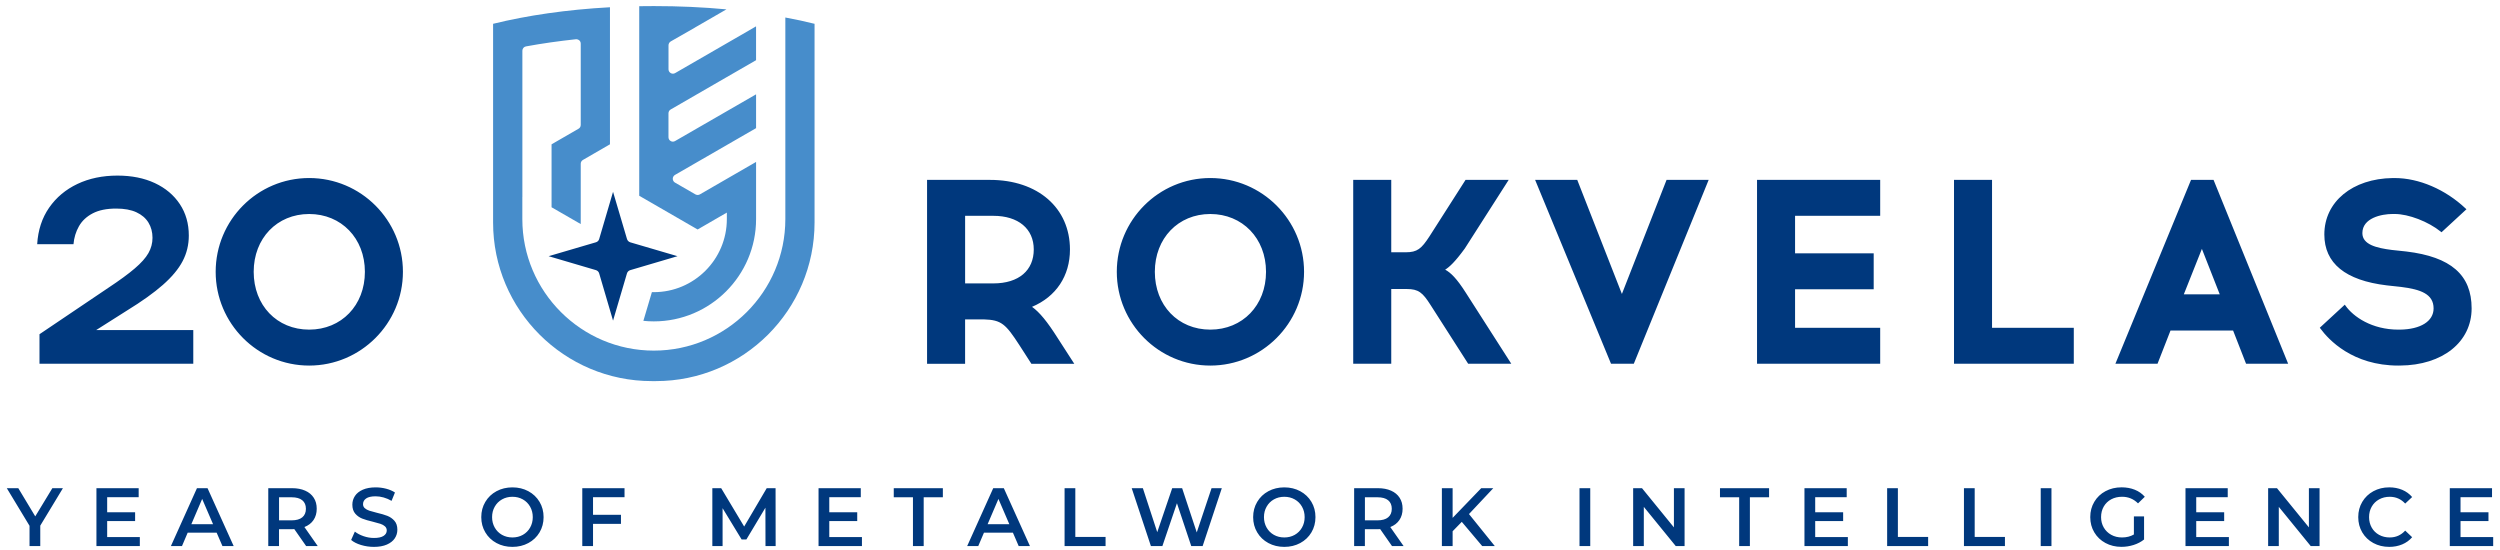 <?xml version="1.0" encoding="utf-8"?>
<svg width="1319.84" height="290.29" viewBox="0 0 1319.84 290.29" fill="none" stroke="none" version="1.1" xmlns:xlink="http://www.w3.org/1999/xlink" xmlns="http://www.w3.org/2000/svg">
  <defs>
    <path id="path_1" d="M1319.84 0L1319.84 0L1319.84 290.29L0 290.29L0 0L1319.84 0Z" />
    <rect id="rect_2" x="0" y="0" width="1319.84" height="290.29" />
    <clipPath id="clip_path_3">
      <use xlink:href="#rect_2" />
    </clipPath>
  </defs>
  <g id="@_Logo-20 metu" opacity="1" clip-path="url(#clip_path_3)">
    <g>
      <use xlink:href="#path_1" style="mix-blend-mode:normal;" />
      <g>
        <path id="Shape" d="M169.71 9.36C169.71 9.36 169.71 114.26 169.71 114.26C169.71 160.46 132.15 197.99 85.94 197.99C85.94 197.99 83.81 197.99 83.81 197.99C37.56 197.99 0 160.46 0 114.26C0 114.26 0 9.36 0 9.36C17.86 4.96 38.88 1.85 61.7 0.62C61.7 0.62 61.7 72.97 61.7 72.97C61.7 72.97 47.46 81.21 47.46 81.21C46.73 81.62 46.27 82.37 46.27 83.24C46.27 83.24 46.27 115.08 46.27 115.08L30.87 106.21L30.87 72.98C30.87 72.98 45.13 64.74 45.13 64.74C45.86 64.35 46.27 63.56 46.27 62.73C46.27 62.73 46.27 19.83 46.27 19.83C46.27 19.13 46 18.55 45.52 18.09C45.09 17.72 44.53 17.5 43.99 17.5C43.99 17.5 43.76 17.5 43.76 17.5C34.59 18.49 25.7 19.75 17.35 21.29C16.25 21.48 15.46 22.45 15.46 23.55C15.46 23.55 15.46 100.83 15.46 100.83L15.44 100.83C15.44 100.83 15.44 112.48 15.44 112.48C15.44 150.75 46.59 181.89 84.87 181.89C123.15 181.89 154.29 150.75 154.29 112.48C154.29 112.48 154.29 95.18 154.29 95.18L154.29 95.18C154.29 95.18 154.29 6.03 154.29 6.03C159.69 7.01 164.81 8.14 169.72 9.36C169.72 9.36 169.71 9.36 169.71 9.36L169.71 9.36ZM133.71 13.67C133.71 13.67 96.1 35.38 96.1 35.38C95.74 35.6 95.33 35.69 94.93 35.69C94.53 35.69 94.15 35.6 93.77 35.38C93.06 34.96 92.61 34.2 92.61 33.39C92.61 33.39 92.61 20.7 92.61 20.7C92.61 19.89 93.07 19.1 93.77 18.67C93.77 18.67 106.64 11.31 106.64 11.31L106.6 11.31C106.6 11.31 123.19 1.73 123.19 1.73C111.01 0.59 98.16 0 84.88 0C82.28 0 79.71 0.01 77.15 0.06C77.15 0.06 77.15 100.14 77.15 100.14L107.98 117.94L109.45 117.09L119.23 111.43L123.29 109.09L123.41 109.02C123.41 109.02 123.41 112.47 123.41 112.47C123.41 133.73 106.11 151.03 84.85 151.03C84.51 151.03 84.18 151.03 83.84 151.01C83.84 151.01 79.34 166.17 79.34 166.17C81.15 166.36 82.99 166.46 84.85 166.46C114.62 166.46 138.84 142.24 138.84 112.48C138.84 112.48 138.84 90.85 138.84 90.85L138.84 90.85L138.84 82.28C138.84 82.28 109.14 99.43 109.14 99.43C108.79 99.61 108.39 99.73 108 99.73C107.61 99.73 107.21 99.61 106.84 99.43C106.84 99.43 96 93.17 96 93.17C95.29 92.75 94.86 91.98 94.86 91.14C94.86 90.35 95.29 89.58 96 89.15C96 89.15 138.84 64.44 138.84 64.44L138.84 46.59C138.84 46.59 96.08 71.25 96.08 71.25C95.72 71.47 95.31 71.57 94.91 71.57C94.51 71.57 94.13 71.48 93.75 71.25C93.04 70.86 92.59 70.07 92.59 69.25C92.59 69.25 92.59 56.58 92.59 56.58C92.59 55.76 93.05 54.98 93.75 54.59C93.75 54.59 119.05 39.98 119.05 39.98L138.83 28.57L138.83 10.7L133.69 13.68L133.71 13.68L133.71 13.67Z" style="fill:#478DCB;mix-blend-mode:normal;" transform="translate(260.32 3.21)" />
        <path id="Shape" d="M312.73 33.51L320.06 8.57C320.06 8.57 327.43 33.51 327.43 33.51C327.69 34.33 328.32 34.98 329.19 35.24C329.19 35.24 354.09 42.55 354.09 42.55C354.09 42.55 329.19 49.9 329.19 49.9C328.32 50.14 327.67 50.78 327.41 51.62C327.41 51.62 320.06 76.57 320.06 76.57C320.06 76.57 312.73 51.62 312.73 51.62C312.5 50.79 311.83 50.14 311 49.9C311 49.9 286.05 42.55 286.05 42.55C286.05 42.55 311 35.22 311 35.22C311.83 34.99 312.5 34.34 312.73 33.52C312.73 33.52 312.73 33.52 312.73 33.52L312.73 33.51ZM684.87 50.8C684.87 23.5 662.67 1.29 635.37 1.29C608.07 1.29 586.01 23.5 586.01 50.8C586.01 78.1 608.15 100.3 635.37 100.3C662.59 100.3 684.87 78.09 684.87 50.8C684.87 50.8 684.87 50.8 684.87 50.8C684.87 50.8 684.87 50.8 684.87 50.8ZM664.79 50.8C664.79 68.48 652.42 81.32 635.37 81.32C618.32 81.32 606.09 68.48 606.09 50.8C606.09 33.12 618.41 20.28 635.37 20.28C652.33 20.28 664.79 33.11 664.79 50.8C664.79 50.8 664.79 50.8 664.79 50.8ZM771.51 99.34C771.51 99.34 751.61 68.25 751.61 68.25C747.47 61.77 745.32 59.88 739.08 59.88C739.08 59.88 730.9 59.88 730.9 59.88L730.9 99.34L710.82 99.34L710.82 2.26L730.9 2.26L730.9 40.49C730.9 40.49 738.53 40.49 738.53 40.49C744.67 40.49 746.83 38.6 751.06 32.12C751.06 32.12 770.13 2.26 770.13 2.26L792.9 2.26C792.9 2.26 769.72 38.51 769.72 38.51C764.54 45.62 761.6 48.27 759.37 49.66C762.3 51.26 765.43 54.24 770.27 61.85C770.27 61.85 794.27 99.33 794.27 99.33L771.51 99.33L771.51 99.34ZM846.93 99.34L806.85 2.26L829.09 2.26L852.67 62.49L876.25 2.26L898.48 2.26L858.95 99.34L846.93 99.34L846.93 99.34ZM924.01 99.34L924.01 2.26L989.03 2.26L989.03 21.24L944.09 21.24L944.09 41.03L985.6 41.03L985.6 60.01L944.09 60.01L944.09 80.35L989.03 80.35L989.03 99.33L924.01 99.33L924.01 99.34ZM1028 99.34L1028 2.26L1048.08 2.26L1048.08 80.36L1091.24 80.36L1091.24 99.34L1028 99.34L1028 99.34ZM1204.41 99.34L1165.02 2.26L1153.14 2.26L1113.2 99.34L1135.44 99.34L1142.3 81.8L1175.34 81.8L1182.19 99.34L1204.42 99.34L1204.41 99.34L1204.41 99.34ZM1149.33 62.68L1158.87 38.69L1168.29 62.68L1149.33 62.68L1149.33 62.68ZM1262.6 100.3C1238.38 100.3 1225.74 86.62 1221.43 80.74C1221.43 80.74 1221.12 80.32 1221.12 80.32L1234.32 68.14C1234.32 68.14 1234.7 68.69 1234.7 68.69C1238.81 74.51 1248.57 81.32 1262.59 81.32C1262.59 81.32 1263.41 81.32 1263.41 81.32C1274.37 81.18 1281.19 76.89 1281.19 70.12C1281.19 62.49 1274.32 60.07 1264.03 58.78C1264.03 58.78 1256.5 57.96 1256.5 57.96C1234.61 55.35 1223.51 46.3 1223.51 31.07C1223.51 13.83 1238.34 1.59 1259.57 1.3C1259.57 1.3 1260.68 1.3 1260.68 1.3C1273.45 1.3 1287.43 7.3 1298.07 17.35C1298.07 17.35 1298.53 17.78 1298.53 17.78L1285.37 29.92C1285.37 29.92 1284.98 29.6 1284.98 29.6C1278.4 24.28 1267.95 20.27 1260.68 20.27C1260.68 20.27 1259.58 20.27 1259.58 20.27C1253.64 20.27 1243.59 22.4 1243.59 30.37C1243.59 36.43 1251.05 38.22 1259.11 39.25C1259.11 39.25 1266.77 40.07 1266.77 40.07C1290.31 42.89 1301.27 52.43 1301.27 70.11C1301.27 87.79 1286.06 100.15 1263.42 100.29C1263.42 100.29 1262.59 100.29 1262.59 100.29L1262.6 100.29C1262.6 100.29 1262.6 100.3 1262.6 100.3ZM563.55 99.34C563.55 99.34 554.75 85.7 554.75 85.7C549.33 77.13 545.23 72.13 541.25 69.29C554 63.91 561.28 52.94 561.28 39.02C561.28 17.04 544.3 2.27 519.04 2.27C519.04 2.27 485.84 2.27 485.84 2.27L485.84 99.35L505.92 99.35L505.92 75.92C505.92 75.92 515.86 75.92 515.86 75.92C525.12 76.19 527.35 78.38 534.57 89.49C534.57 89.49 540.91 99.35 540.91 99.35L563.55 99.35L563.55 99.34ZM505.93 56.92L505.93 21.24C505.93 21.24 520.83 21.24 520.83 21.24C533.99 21.24 542.17 28.05 542.17 39.01C542.17 49.97 534.39 56.92 520.83 56.92C520.83 56.92 505.93 56.92 505.93 56.92L505.93 56.92ZM209.13 50.8C209.13 23.5 186.93 1.29 159.63 1.29C132.33 1.29 110.27 23.5 110.27 50.8C110.27 78.1 132.41 100.3 159.63 100.3C186.85 100.3 209.13 78.09 209.13 50.8C209.13 50.8 209.13 50.8 209.13 50.8C209.13 50.8 209.13 50.8 209.13 50.8ZM189.05 50.8C189.05 68.48 176.68 81.32 159.63 81.32C142.58 81.32 130.34 68.48 130.34 50.8C130.34 33.12 142.66 20.28 159.63 20.28C176.6 20.28 189.05 33.11 189.05 50.8C189.05 50.8 189.05 50.8 189.05 50.8ZM35.2 36.24C35.5 32.78 36.46 29.62 38.08 26.76C39.7 23.9 42.12 21.63 45.35 19.94C48.58 18.25 52.72 17.41 57.75 17.41C62.03 17.41 65.59 18.06 68.41 19.36C71.23 20.66 73.35 22.48 74.78 24.81C76.21 27.15 76.92 29.83 76.92 32.86C76.92 35.72 76.2 38.4 74.78 40.91C73.35 43.42 70.95 46.13 67.56 49.02C64.18 51.92 59.48 55.36 53.46 59.34C53.46 59.34 17.26 83.75 17.26 83.75L17.26 99.33L98.45 99.33L98.45 81.54L36.32 81.54L37.79 87.51C37.79 87.51 63.39 71.28 63.39 71.28C71.28 66.43 77.62 61.91 82.39 57.71C87.16 53.51 90.64 49.34 92.82 45.18C95 41.03 96.09 36.53 96.09 31.68C96.09 25.36 94.51 19.82 91.35 15.06C88.19 10.3 83.79 6.6 78.16 3.96C72.52 1.32 65.94 0 58.43 0C50.54 0 43.49 1.47 37.29 4.41C31.09 7.35 26.11 11.53 22.35 16.94C18.59 22.35 16.49 28.78 16.04 36.22C16.04 36.22 35.21 36.22 35.21 36.22L35.21 36.24C35.21 36.24 35.2 36.24 35.2 36.24ZM29.64 165.03L24.05 165.03L15.02 179.91L6.07 165.03L0 165.03L12 184.89L12 195.58L17.67 195.58L17.67 184.8L29.63 165.03L29.63 165.03L29.64 165.03ZM52.99 190.82L52.99 182.4L67.74 182.4L67.74 177.73L52.99 177.73L52.99 169.79L69.62 169.79L69.62 165.03L47.32 165.03L47.32 195.58L70.23 195.58L70.23 190.82L52.99 190.82L52.99 190.82ZM113.83 195.58L119.77 195.58L105.98 165.03L100.39 165.03L86.64 195.58L92.49 195.58L95.5 188.51L110.78 188.51L113.84 195.58L113.83 195.58L113.83 195.58ZM97.42 184.06L103.14 170.7L108.9 184.06L97.42 184.06L97.42 184.06ZM164.15 195.58C164.15 195.58 157.12 185.54 157.12 185.54C159.21 184.73 160.82 183.49 161.94 181.83C163.06 180.17 163.62 178.19 163.62 175.89C163.62 173.59 163.1 171.72 162.05 170.09C161 168.46 159.5 167.21 157.53 166.34C155.57 165.47 153.26 165.03 150.61 165.03C150.61 165.03 138.04 165.03 138.04 165.03L138.04 195.58L143.71 195.58L143.71 186.68C143.71 186.68 150.61 186.68 150.61 186.68C151.13 186.68 151.53 186.67 151.79 186.64C151.79 186.64 158.03 195.59 158.03 195.59L164.15 195.59L164.15 195.58ZM157.91 175.9C157.91 177.85 157.27 179.36 155.99 180.42C154.71 181.48 152.83 182.01 150.36 182.01C150.36 182.01 143.73 182.01 143.73 182.01L143.73 169.83C143.73 169.83 150.36 169.83 150.36 169.83C152.83 169.83 154.71 170.35 155.99 171.4C157.27 172.45 157.91 173.95 157.91 175.9C157.91 175.9 157.91 175.9 157.91 175.9ZM193.83 196.02C196.51 196.02 198.78 195.61 200.64 194.8C202.5 193.99 203.89 192.89 204.81 191.53C205.73 190.16 206.19 188.64 206.19 186.95C206.19 184.97 205.67 183.4 204.64 182.24C203.61 181.08 202.36 180.21 200.91 179.64C199.46 179.07 197.59 178.53 195.32 178C193.66 177.59 192.35 177.23 191.39 176.91C190.43 176.59 189.64 176.15 189.01 175.6C188.38 175.05 188.07 174.33 188.07 173.46C188.07 172.21 188.62 171.21 189.71 170.45C190.8 169.69 192.47 169.32 194.71 169.32C196.08 169.32 197.49 169.52 198.94 169.93C200.39 170.34 201.79 170.93 203.13 171.72C203.13 171.72 204.92 167.31 204.92 167.31C203.61 166.44 202.05 165.77 200.25 165.3C198.45 164.84 196.61 164.6 194.75 164.6C192.07 164.6 189.81 165.01 187.96 165.82C186.11 166.64 184.73 167.73 183.81 169.12C182.89 170.51 182.43 172.04 182.43 173.72C182.43 175.73 182.95 177.32 183.98 178.5C185.01 179.68 186.25 180.54 187.69 181.1C189.13 181.66 191.01 182.21 193.34 182.76C195 183.17 196.31 183.53 197.27 183.85C198.23 184.17 199.02 184.61 199.65 185.18C200.27 185.75 200.59 186.47 200.59 187.34C200.59 188.53 200.03 189.49 198.91 190.22C197.79 190.95 196.1 191.31 193.83 191.31C192 191.31 190.17 191 188.35 190.37C186.53 189.74 185 188.94 183.75 187.95C183.75 187.95 181.79 192.36 181.79 192.36C183.07 193.47 184.81 194.35 187.01 195.02C189.21 195.69 191.48 196.02 193.84 196.02C193.84 196.02 193.83 196.02 193.83 196.02C193.83 196.02 193.83 196.02 193.83 196.02ZM266.94 196.02C270.05 196.02 272.86 195.34 275.36 193.99C277.86 192.64 279.83 190.77 281.25 188.38C282.67 185.99 283.39 183.3 283.39 180.31C283.39 177.32 282.68 174.62 281.25 172.24C279.82 169.85 277.86 167.99 275.36 166.63C272.86 165.28 270.05 164.6 266.94 164.6C263.83 164.6 261.02 165.28 258.52 166.63C256.02 167.98 254.05 169.86 252.63 172.26C251.2 174.66 250.49 177.34 250.49 180.31C250.49 183.28 251.2 185.96 252.63 188.36C254.05 190.76 256.02 192.64 258.52 193.99C261.02 195.34 263.83 196.02 266.94 196.02C266.94 196.02 266.94 196.02 266.94 196.02ZM266.94 191.04C264.9 191.04 263.07 190.58 261.44 189.67C259.81 188.75 258.53 187.47 257.6 185.83C256.67 184.19 256.2 182.35 256.2 180.31C256.2 178.27 256.66 176.43 257.6 174.79C258.53 173.15 259.81 171.87 261.44 170.95C263.07 170.03 264.9 169.57 266.94 169.57C268.98 169.57 270.81 170.03 272.44 170.95C274.07 171.87 275.35 173.15 276.28 174.79C277.21 176.43 277.68 178.27 277.68 180.31C277.68 182.35 277.21 184.19 276.28 185.83C275.35 187.47 274.07 188.75 272.44 189.67C270.81 190.59 268.98 191.04 266.94 191.04C266.94 191.04 266.94 191.04 266.94 191.04ZM326.12 169.79L326.12 165.03L303.82 165.03L303.82 195.58L309.49 195.58L309.49 183.88L324.24 183.88L324.24 179.08L309.49 179.08L309.49 169.78L326.12 169.78L326.12 169.78L326.12 169.79ZM405.9 195.58L405.86 165.03L401.19 165.03L389.28 185.28L377.15 165.03L372.48 165.03L372.48 195.58L377.89 195.58L377.89 175.59L387.93 192.09L390.46 192.09L400.5 175.33L400.54 195.58L405.91 195.58L405.9 195.58L405.9 195.58ZM434.22 190.82L434.22 182.4L448.97 182.4L448.97 177.73L434.22 177.73L434.22 169.79L450.85 169.79L450.85 165.03L428.55 165.03L428.55 195.58L451.46 195.58L451.46 190.82L434.22 190.82L434.22 190.82ZM478.39 195.58L484.06 195.58L484.06 169.83L494.18 169.83L494.18 165.03L468.26 165.03L468.26 169.83L478.39 169.83L478.39 195.58L478.39 195.58ZM534.21 195.58L540.15 195.58L526.36 165.03L520.77 165.03L507.02 195.58L512.87 195.58L515.88 188.51L531.16 188.51L534.21 195.58L534.21 195.58ZM517.8 184.06L523.52 170.7L529.28 184.06L517.8 184.06L517.8 184.06ZM558.43 195.58L580.08 195.58L580.08 190.78L564.11 190.78L564.11 165.03L558.44 165.03L558.44 195.58L558.43 195.58L558.43 195.58ZM636.03 165.03L628.22 188.38L620.5 165.03L615.26 165.03L607.36 188.25L599.77 165.03L593.88 165.03L604.01 195.58L610.08 195.58L617.76 172.97L625.31 195.58L631.33 195.58L641.45 165.03L636.03 165.03L636.03 165.03ZM674.44 196.02C677.55 196.02 680.36 195.34 682.86 193.99C685.36 192.64 687.33 190.77 688.75 188.38C690.17 185.99 690.89 183.3 690.89 180.31C690.89 177.32 690.18 174.62 688.75 172.24C687.32 169.85 685.36 167.99 682.86 166.63C680.36 165.28 677.55 164.6 674.44 164.6C671.33 164.6 668.52 165.28 666.02 166.63C663.52 167.98 661.55 169.86 660.13 172.26C658.7 174.66 657.99 177.34 657.99 180.31C657.99 183.28 658.7 185.96 660.13 188.36C661.55 190.76 663.52 192.64 666.02 193.99C668.52 195.34 671.33 196.02 674.44 196.02C674.44 196.02 674.44 196.02 674.44 196.02ZM674.44 191.04C672.4 191.04 670.57 190.58 668.94 189.67C667.31 188.75 666.03 187.47 665.1 185.83C664.17 184.19 663.7 182.35 663.7 180.31C663.7 178.27 664.16 176.43 665.1 174.79C666.03 173.15 667.31 171.87 668.94 170.95C670.57 170.03 672.4 169.57 674.44 169.57C676.48 169.57 678.31 170.03 679.94 170.95C681.57 171.87 682.85 173.15 683.78 174.79C684.71 176.43 685.18 178.27 685.18 180.31C685.18 182.35 684.71 184.19 683.78 185.83C682.85 187.47 681.57 188.75 679.94 189.67C678.31 190.59 676.48 191.04 674.44 191.04C674.44 191.04 674.44 191.04 674.44 191.04ZM737.42 195.58C737.42 195.58 730.39 185.54 730.39 185.54C732.49 184.73 734.09 183.49 735.21 181.83C736.33 180.17 736.89 178.19 736.89 175.89C736.89 173.59 736.37 171.72 735.32 170.09C734.27 168.46 732.77 167.21 730.8 166.34C728.83 165.47 726.53 165.03 723.88 165.03C723.88 165.03 711.31 165.03 711.31 165.03L711.31 195.58L716.98 195.58L716.98 186.68C716.98 186.68 723.88 186.68 723.88 186.68C724.4 186.68 724.8 186.67 725.06 186.64C725.06 186.64 731.3 195.59 731.3 195.59L737.42 195.59L737.42 195.58ZM731.18 175.9C731.18 177.85 730.54 179.36 729.26 180.42C727.98 181.48 726.1 182.01 723.63 182.01C723.63 182.01 717 182.01 717 182.01L717 169.83C717 169.83 723.63 169.83 723.63 169.83C726.1 169.83 727.98 170.35 729.26 171.4C730.54 172.45 731.18 173.95 731.18 175.9C731.18 175.9 731.18 175.9 731.18 175.9ZM778.93 195.58L785.56 195.58L771.94 178.69L784.77 165.03L778.4 165.03L763.3 180.7L763.3 165.03L757.63 165.03L757.63 195.58L763.3 195.58L763.3 187.77L768.14 182.8L778.92 195.59L778.92 195.59L778.93 195.58ZM830.29 195.58L835.96 195.58L835.96 165.03L830.29 165.03L830.29 195.58L830.29 195.58ZM880.13 165.03L880.13 185.72L863.28 165.03L858.61 165.03L858.61 195.58L864.24 195.58L864.24 174.89L881.09 195.58L885.76 195.58L885.76 165.03L880.13 165.03L880.13 165.03ZM914.57 195.58L920.24 195.58L920.24 169.83L930.37 169.83L930.37 165.03L904.45 165.03L904.45 169.83L914.58 169.83L914.58 195.58L914.57 195.58L914.57 195.58ZM954.72 190.82L954.72 182.4L969.47 182.4L969.47 177.73L954.72 177.73L954.72 169.79L971.35 169.79L971.35 165.03L949.05 165.03L949.05 195.58L971.96 195.58L971.96 190.82L954.72 190.82L954.72 190.82ZM992.69 195.58L1014.34 195.58L1014.34 190.78L998.37 190.78L998.37 165.03L992.7 165.03L992.7 195.58L992.69 195.58L992.69 195.58ZM1033.24 195.58L1054.89 195.58L1054.89 190.78L1038.92 190.78L1038.92 165.03L1033.25 165.03L1033.25 195.58L1033.24 195.58L1033.24 195.58ZM1073.78 195.58L1079.45 195.58L1079.45 165.03L1073.78 165.03L1073.78 195.58L1073.78 195.58ZM1122.97 189.47C1121.17 190.52 1119.07 191.04 1116.69 191.04C1114.57 191.04 1112.67 190.58 1110.99 189.64C1109.32 188.71 1108.01 187.43 1107.06 185.8C1106.11 184.17 1105.64 182.34 1105.64 180.3C1105.64 178.26 1106.11 176.34 1107.06 174.71C1108.01 173.08 1109.31 171.81 1110.99 170.91C1112.66 170.01 1114.57 169.56 1116.73 169.56C1120.02 169.56 1122.82 170.72 1125.15 173.05C1125.15 173.05 1128.73 169.56 1128.73 169.56C1127.3 167.93 1125.54 166.69 1123.45 165.85C1121.36 165.01 1119.03 164.58 1116.47 164.58C1113.33 164.58 1110.5 165.26 1107.98 166.61C1105.46 167.96 1103.49 169.83 1102.07 172.22C1100.64 174.61 1099.93 177.3 1099.93 180.29C1099.93 183.28 1100.64 185.98 1102.07 188.36C1103.49 190.75 1105.46 192.62 1107.96 193.97C1110.46 195.32 1113.27 196 1116.38 196C1118.59 196 1120.75 195.67 1122.84 195C1124.94 194.33 1126.77 193.37 1128.34 192.12C1128.34 192.12 1128.34 179.94 1128.34 179.94L1122.97 179.94L1122.97 189.47C1122.97 189.47 1122.97 189.47 1122.97 189.47ZM1155.88 190.82L1155.88 182.4L1170.63 182.4L1170.63 177.73L1155.88 177.73L1155.88 169.79L1172.51 169.79L1172.51 165.03L1150.21 165.03L1150.21 195.58L1173.12 195.58L1173.12 190.82L1155.88 190.82L1155.88 190.82ZM1215.36 165.03L1215.36 185.72L1198.51 165.03L1193.84 165.03L1193.84 195.58L1199.47 195.58L1199.47 174.89L1216.32 195.58L1220.99 195.58L1220.99 165.03L1215.36 165.03L1215.36 165.03ZM1257.74 196.02C1260.24 196.02 1262.53 195.58 1264.61 194.71C1266.69 193.84 1268.44 192.57 1269.87 190.91C1269.87 190.91 1266.2 187.42 1266.2 187.42C1263.99 189.84 1261.27 191.04 1258.04 191.04C1255.95 191.04 1254.07 190.58 1252.41 189.67C1250.75 188.75 1249.46 187.48 1248.53 185.85C1247.6 184.22 1247.13 182.37 1247.13 180.31C1247.13 178.25 1247.59 176.4 1248.53 174.77C1249.46 173.14 1250.76 171.87 1252.41 170.95C1254.07 170.03 1255.95 169.57 1258.04 169.57C1261.27 169.57 1263.99 170.76 1266.2 173.15C1266.2 173.15 1269.87 169.7 1269.87 169.7C1268.44 168.04 1266.7 166.78 1264.63 165.9C1262.56 165.03 1260.28 164.59 1257.78 164.59C1254.7 164.59 1251.91 165.27 1249.42 166.62C1246.93 167.97 1244.98 169.84 1243.55 172.23C1242.12 174.62 1241.41 177.31 1241.41 180.3C1241.41 183.29 1242.12 185.99 1243.53 188.37C1244.94 190.75 1246.89 192.63 1249.38 193.98C1251.87 195.33 1254.65 196.01 1257.74 196.01C1257.74 196.01 1257.74 196.01 1257.74 196.01C1257.74 196.01 1257.74 196.02 1257.74 196.02ZM1295.41 190.82L1295.41 182.4L1310.16 182.4L1310.16 177.73L1295.41 177.73L1295.41 169.79L1312.04 169.79L1312.04 165.03L1289.74 165.03L1289.74 195.58L1312.65 195.58L1312.65 190.82L1295.41 190.82L1295.41 190.82Z" style="fill:#00387D;mix-blend-mode:normal;" transform="translate(3.59 92.7)" />
      </g>
    </g>
  </g>
</svg>